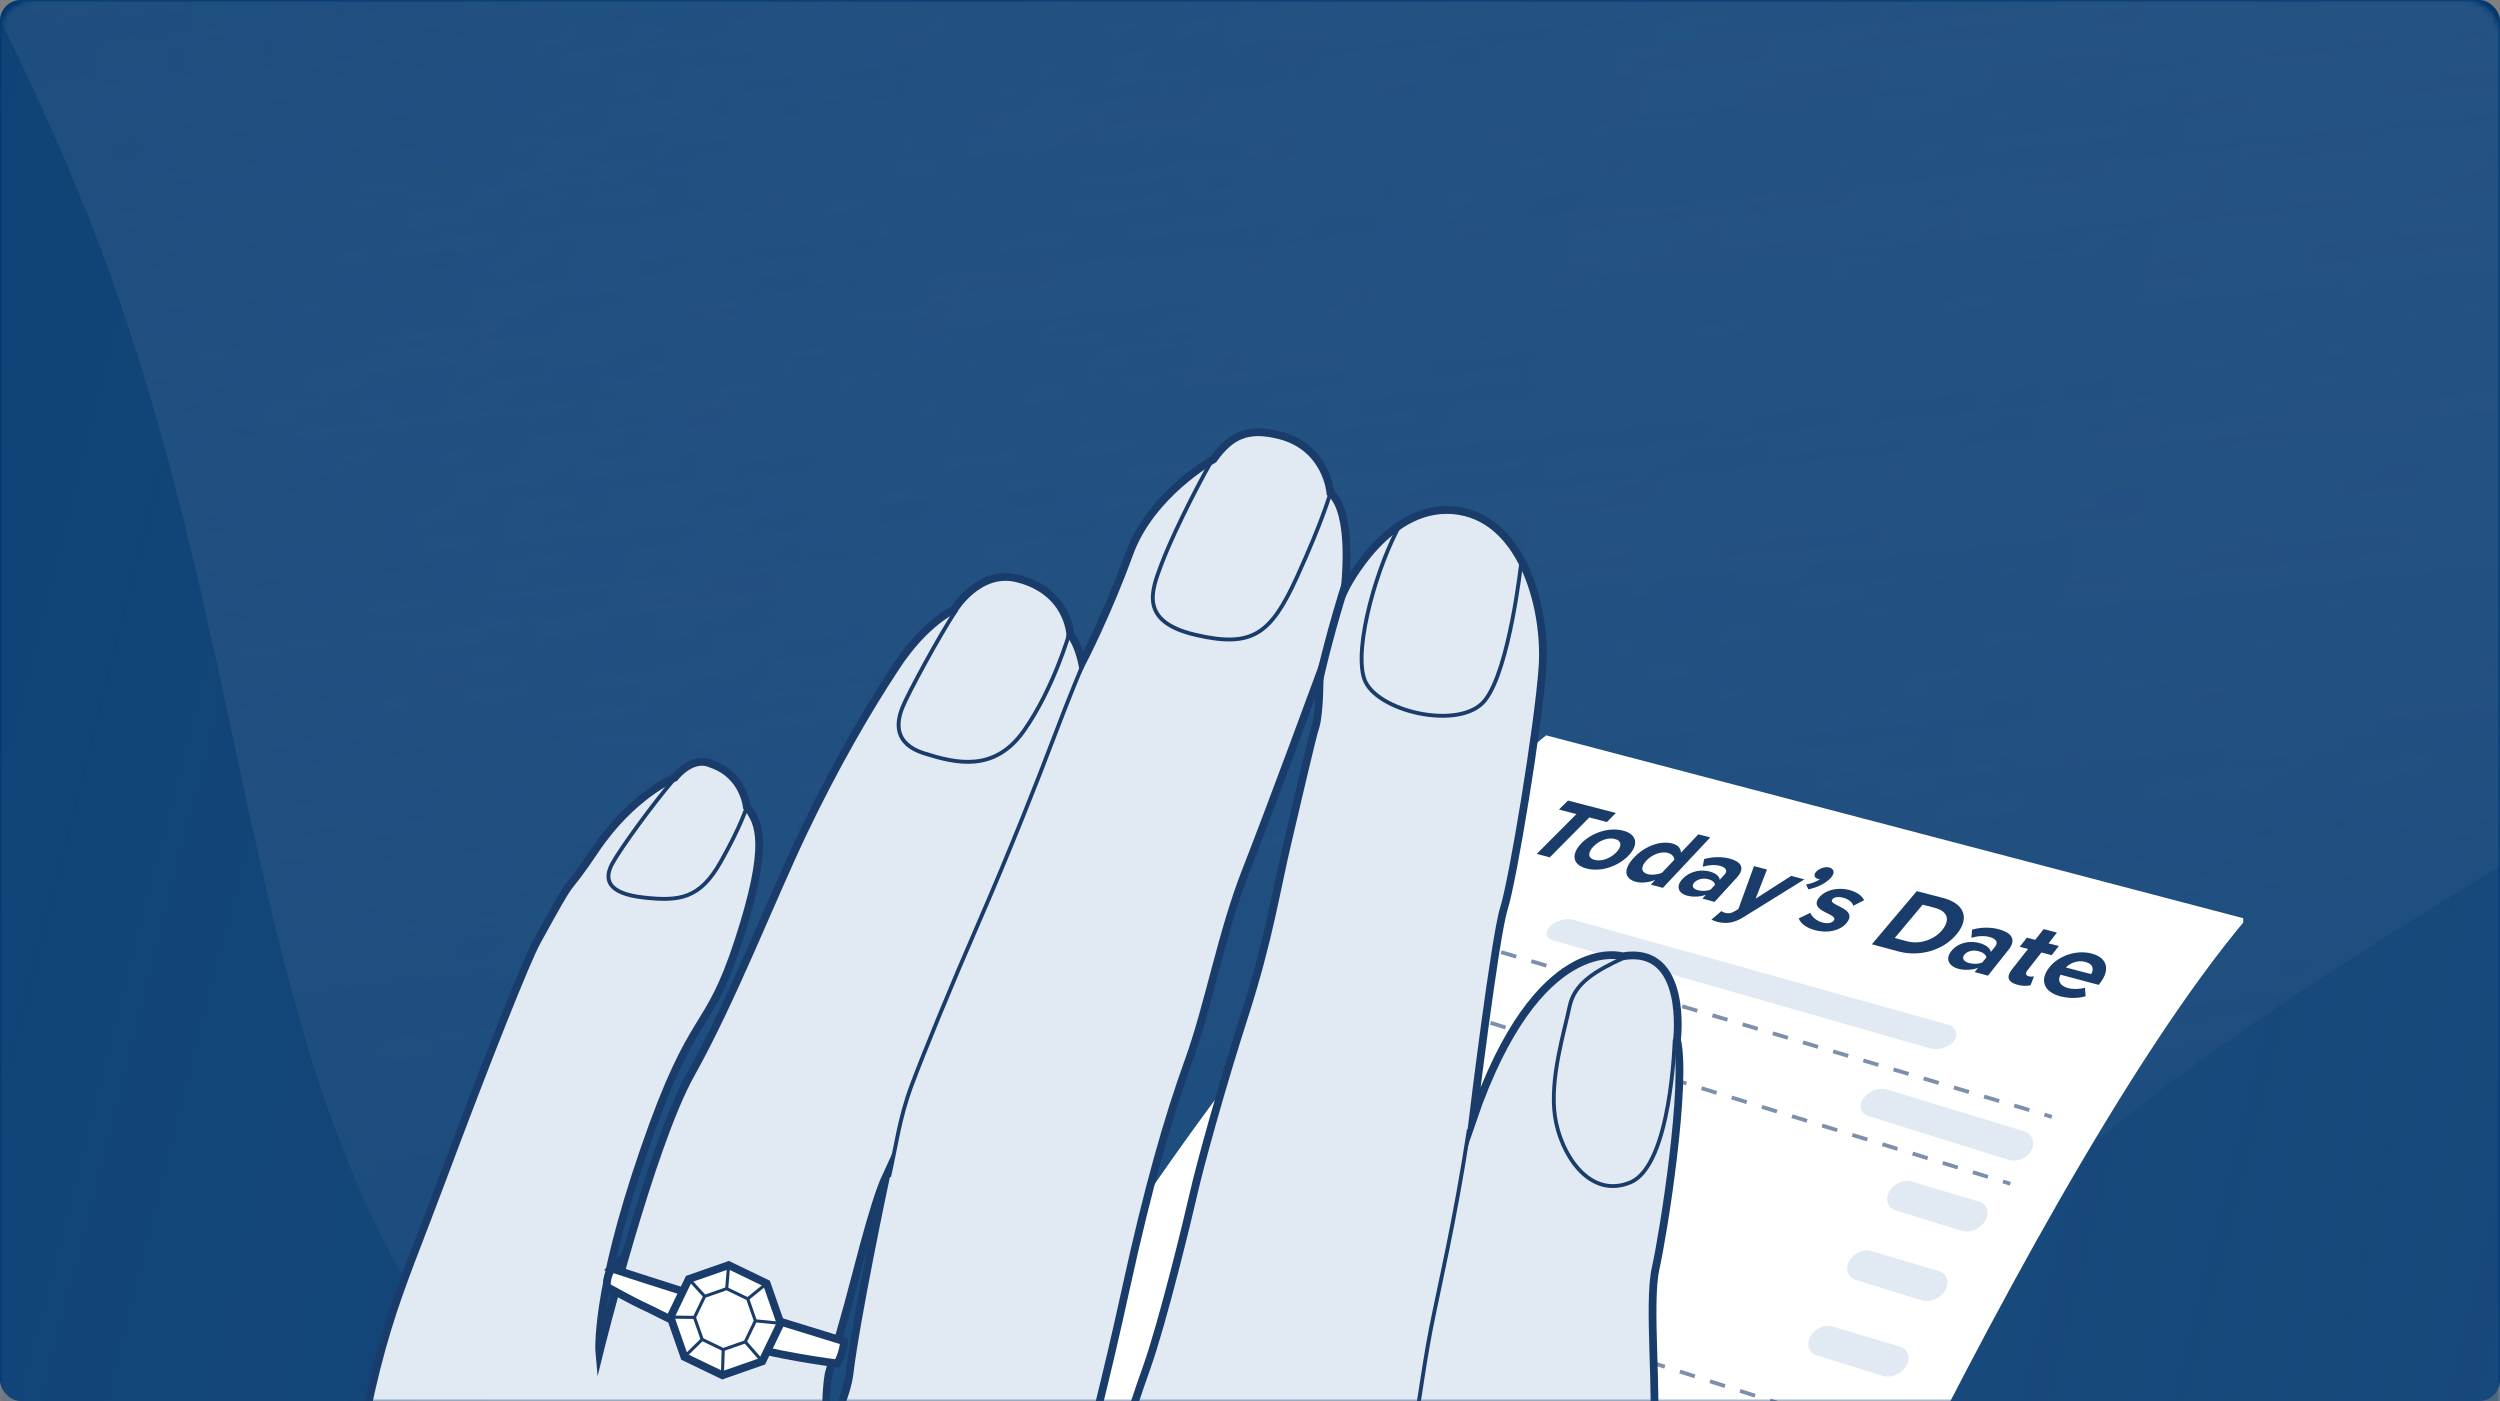 <svg width="480" height="269" viewBox="0 0 480 269" fill="none" xmlns="http://www.w3.org/2000/svg">
<rect x="0" y="0" width="480" height="269" fill="#808080" stroke="none"/>
<g clip-path="url(#clip0_7615_2381)">
<rect width="480" height="269" rx="4" fill="#00376F"/>
<mask id="mask0_7615_2381" style="mask-type:alpha" maskUnits="userSpaceOnUse" x="0" y="-1" width="480" height="281">
<rect y="-0.002" width="480" height="279.236" rx="5.981" fill="#D9D9D9"/>
</mask>
<g mask="url(#mask0_7615_2381)">
<mask id="mask1_7615_2381" style="mask-type:alpha" maskUnits="userSpaceOnUse" x="0" y="-1" width="480" height="441">
<rect x="480" y="439.794" width="480" height="439.797" rx="5.981" transform="rotate(-180 480 439.794)" fill="#1D365E"/>
</mask>
<g mask="url(#mask1_7615_2381)">
<path opacity="0.7" d="M443.28 -497.365C351.867 -526.858 267.016 -556.931 171.652 -562.198C76.633 -566.946 -28.016 -546.723 -88.76 -483.717C-149.313 -421.582 -165.423 -317.017 -176.238 -221.896C-187.399 -127.294 -192.919 -41.617 -177.179 43.528C-161.439 128.673 -124.438 213.286 -61.958 278.186C0.522 343.087 88.483 388.274 179.741 395.491C270.999 402.709 365.9 372.475 450.246 327.539C535.13 282.251 608.922 222.613 675.729 146.675C742.536 70.737 802.702 -20.982 810.87 -116.602C819.037 -212.222 775.742 -312.097 704.742 -375.879C633.743 -439.662 535.23 -468.224 443.28 -497.365Z" fill="url(#paint0_linear_7615_2381)"/>
<path opacity="0.7" d="M18.857 46.475C-10.318 -30.052 -70.145 -108.921 -79.563 -202.228C-88.534 -295.142 -47.545 -402.888 28.877 -435.752C105.696 -469.061 217.947 -427.487 333.401 -417.262C448.855 -407.037 567.611 -426.483 635.259 -379.665C702.957 -332.008 719.15 -217.643 702.391 -122.74C685.185 -28.231 634.58 46.422 580.327 95.616C526.074 144.811 467.776 168.992 413.07 210.636C357.966 252.725 306.505 313.117 245.863 326.495C185.221 339.873 114.951 305.845 81.176 251.49C47.003 197.58 48.032 123.002 18.857 46.475Z" fill="url(#paint1_linear_7615_2381)"/>
</g>
</g>
<mask id="mask2_7615_2381" style="mask-type:alpha" maskUnits="userSpaceOnUse" x="0" y="0" width="480" height="269">
<rect width="480" height="269" rx="4" fill="#A6B9CD"/>
</mask>
<g mask="url(#mask2_7615_2381)">
<g clip-path="url(#clip1_7615_2381)">
<path d="M323.562 376.686C323.562 376.686 386.376 229.838 431.267 176.446L296.866 141.187C296.866 141.187 229.531 193.216 166.617 322.11L290.658 365.616L293.844 364.596L295.437 367.656L298.177 365.996L299.517 369.182L302.07 367.336L303.73 370.649L306.857 368.735L308.003 372.182L311.316 370.462L312.336 373.463L315.716 371.676L317.182 375.056L320.369 373.463L323.555 376.694L323.562 376.686Z" fill="white"/>
<path d="M392.635 213.655L392.422 214.368L393.848 214.795L394.062 214.082L392.635 213.655Z" fill="#7C8FAC"/>
<path d="M389.519 213.485L386.623 212.621L386.839 211.907L389.735 212.77L389.519 213.485ZM383.727 211.758L380.831 210.894L381.047 210.179L383.943 211.043L383.727 211.758ZM377.928 210.023L375.032 209.16L375.248 208.445L378.144 209.308L377.928 210.023ZM372.136 208.289L369.24 207.425L369.456 206.71L372.352 207.574L372.136 208.289ZM366.344 206.554L363.448 205.69L363.664 204.976L366.56 205.839L366.344 206.554ZM360.545 204.827L357.649 203.963L357.865 203.249L360.761 204.112L360.545 204.827ZM354.753 203.092L351.857 202.229L352.073 201.514L354.969 202.378L354.753 203.092ZM348.954 201.358L346.058 200.494L346.274 199.779L349.17 200.643L348.954 201.358ZM343.162 199.623L340.266 198.76L340.482 198.045L343.378 198.908L343.162 199.623ZM337.37 197.896L334.474 197.032L334.69 196.318L337.586 197.181L337.37 197.896ZM331.571 196.161L328.675 195.298L328.891 194.583L331.787 195.447L331.571 196.161ZM325.779 194.427L322.883 193.563L323.099 192.849L325.995 193.712L325.779 194.427ZM319.98 192.7L317.084 191.836L317.3 191.121L320.196 191.985L319.98 192.7ZM314.188 190.965L311.292 190.102L311.508 189.387L314.404 190.25L314.188 190.965ZM308.396 189.231L305.5 188.367L305.716 187.652L308.612 188.516L308.396 189.231ZM302.597 187.496L299.701 186.632L299.917 185.918L302.813 186.781L302.597 187.496ZM296.805 185.769L293.909 184.905L294.125 184.191L297.021 185.054L296.805 185.769ZM291.013 184.034L288.117 183.171L288.333 182.456L291.229 183.32L291.013 184.034Z" fill="#7C8FAC"/>
<path d="M284.002 181.167L283.789 181.88L285.216 182.306L285.429 181.593L284.002 181.167Z" fill="#BCBEC0"/>
<path d="M384.681 226.492L384.461 227.203L385.883 227.644L386.103 226.933L384.681 226.492Z" fill="#7C8FAC"/>
<path d="M381.579 226.321L378.683 225.427L378.899 224.713L381.795 225.606L381.579 226.321ZM375.787 224.527L372.891 223.633L373.107 222.919L376.003 223.812L375.787 224.527ZM370.002 222.74L367.107 221.839L367.33 221.125L370.226 222.025L370.002 222.74ZM364.211 220.946L361.315 220.053L361.531 219.338L364.427 220.231L364.211 220.946ZM358.426 219.152L355.53 218.258L355.746 217.544L358.642 218.437L358.426 219.152ZM352.634 217.358L349.739 216.464L349.954 215.75L352.85 216.643L352.634 217.358ZM346.85 215.563L343.954 214.67L344.17 213.955L347.066 214.849L346.85 215.563ZM341.058 213.769L338.162 212.869L338.386 212.154L341.282 213.055L341.058 213.769ZM335.266 211.975L332.37 211.082L332.586 210.367L335.482 211.261L335.266 211.975ZM329.482 210.189L326.586 209.295L326.802 208.581L329.698 209.474L329.482 210.189ZM323.69 208.394L320.794 207.501L321.01 206.786L323.906 207.68L323.69 208.394ZM317.906 206.6L315.01 205.707L315.226 204.992L318.122 205.886L317.906 206.6ZM312.114 204.806L309.218 203.905L309.441 203.191L312.337 204.092L312.114 204.806ZM306.33 203.012L303.434 202.119L303.65 201.404L306.545 202.297L306.33 203.012ZM300.538 201.218L297.642 200.325L297.858 199.61L300.754 200.503L300.538 201.218ZM294.753 199.431L291.857 198.538L292.073 197.823L294.969 198.717L294.753 199.431ZM288.962 197.637L286.066 196.744L286.282 196.029L289.177 196.922L288.962 197.637ZM283.177 195.843L280.281 194.942L280.505 194.228L283.401 195.128L283.177 195.843Z" fill="#7C8FAC"/>
<path d="M276.173 192.889L275.953 193.601L277.375 194.041L277.596 193.33L276.173 192.889Z" fill="#BCBEC0"/>
<path d="M354.184 273.887L351.295 272.957L351.519 272.249L354.407 273.18L354.184 273.887ZM348.407 272.033L345.518 271.103L345.742 270.396L348.63 271.326L348.407 272.033ZM342.63 270.18L339.741 269.249L339.965 268.542L342.853 269.472L342.63 270.18ZM336.86 268.333L333.972 267.403L334.195 266.696L337.084 267.626L336.86 268.333ZM331.084 266.48L328.195 265.557L328.418 264.849L331.307 265.773L331.084 266.48ZM325.307 264.619L322.418 263.688L322.649 262.981L325.537 263.911L325.307 264.619ZM319.53 262.772L316.641 261.842L316.864 261.135L319.753 262.058L319.53 262.765V262.772ZM313.753 260.919L310.864 259.988L311.088 259.281L313.976 260.204L313.753 260.911V260.919ZM307.983 259.065L305.095 258.135L305.326 257.427L308.214 258.358L307.983 259.065ZM302.206 257.211L299.318 256.288L299.541 255.581L302.43 256.504L302.206 257.211ZM296.429 255.358L293.541 254.435L293.764 253.727L296.653 254.65L296.429 255.358ZM290.652 253.504L287.764 252.581L287.987 251.874L290.876 252.804L290.652 253.511V253.504ZM284.883 251.65L281.994 250.727L282.218 250.02L285.106 250.943L284.883 251.65ZM279.106 249.797L276.217 248.874L276.441 248.166L279.329 249.097L279.106 249.804V249.797ZM273.329 247.943L270.441 247.02L270.664 246.313L273.552 247.236L273.329 247.943ZM267.56 246.089L264.671 245.166L264.894 244.459L267.783 245.39L267.56 246.097V246.089ZM261.783 244.236L258.894 243.305L259.117 242.598L262.006 243.528L261.783 244.236ZM256.006 242.382L253.117 241.451L253.341 240.744L256.229 241.675L256.006 242.382Z" fill="#7C8FAC"/>
<path d="M249.04 239.37L248.812 240.079L250.23 240.534L250.458 239.825L249.04 239.37Z" fill="#BCBEC0"/>
<path d="M370.505 201.27L298.13 180.537C296.768 180.15 296.552 178.944 297.631 177.857C298.703 176.778 300.661 176.212 302.016 176.592L373.93 196.714C375.553 197.168 376.119 198.553 375.188 199.811C374.243 201.077 372.143 201.732 370.513 201.263L370.505 201.27Z" fill="#E1E9F2"/>
<path d="M114.636 260.432C111.83 273.311 109.872 282.706 108.048 289.123C106.217 295.54 103.328 305.62 103.328 305.62" stroke="#231F20" stroke-width="0.744" stroke-miterlimit="10"/>
<path d="M161.088 270.698C161.088 270.698 159.353 275.566 156.167 281.946C156.167 281.946 158.48 277.963 158.524 274.39C158.524 270.651 158.669 264.954 159.272 263.175C159.272 263.175 160.075 260.074 162.115 253.017C164.155 245.96 167.512 231.428 170.148 225.733C170.148 225.733 164.363 253.017 163.09 263.856C162.837 265.851 161.914 268.695 161.08 270.698H161.088ZM204.296 474.752C224.53 459.788 230.992 447.713 241.191 435.132C251.39 422.551 286.252 382.931 289.654 374.772C293.056 366.613 295.267 344.339 301.729 324.097C308.191 303.863 316.35 283.971 317.37 276.147C318.39 268.323 316.35 250.3 317.884 243.503C319.417 236.699 323.921 208.075 321.986 199.64C321.986 199.64 324.189 181.46 311.534 183.612C311.534 183.612 295.245 178.624 282.746 215.028C282.746 215.028 287.064 179.659 288.761 174.388C290.458 169.117 295.394 139.191 296.161 128.135C296.928 117.08 292.55 100.204 280.259 98.127C266.606 95.811 258.157 113.261 258.157 113.261C258.157 113.261 260.025 98.469 255.439 94.643C255.439 94.643 254.799 85.925 245.747 83.588C239.478 81.972 236.225 83.669 232.994 88.181C232.994 88.181 221.008 94.814 216.84 106.293C212.671 117.773 207.75 127.264 207.75 127.264C207.75 127.264 206.946 123.438 205.494 121.912C205.494 121.912 205.234 113.522 195.325 111.058C187.91 109.212 183.198 117.036 183.198 117.036C183.198 117.036 177.726 119.388 172.12 127.89C166.507 136.391 160.217 147.275 154.179 159.938C148.142 172.609 140.489 192.248 132.672 206.191C124.848 220.135 115.073 259.754 115.073 259.754C115.073 259.754 114.053 248.699 123.657 220.812C133.268 192.925 135.732 199.216 141.769 180.686C147.807 162.149 145.849 157.988 143.385 154.928C143.385 154.928 142.834 148.787 136.58 146.68C132.821 144.96 129.568 149.293 129.568 149.293C129.568 149.293 121.408 152.606 114.329 163.132C107.249 173.659 111.492 165.492 103.11 180.731C101.07 184.438 93.365 203.787 84.692 226.999C75.759 250.91 72.111 256.33 66.326 294.081C62.508 319.027 53.261 353.518 50.767 381.822C46.003 435.891 68.366 466.079 68.366 466.079L204.303 474.774L204.296 474.752ZM211.269 286.591C210.718 287.507 206.536 293.82 206.536 293.82C207.005 291.334 207.363 286.019 207.363 286.019C207.512 283.599 207.958 280.8 208.829 278.142C208.829 278.142 212.105 266.023 216.266 246.98C220.435 227.937 224.262 214.589 228.17 203.787C232.078 192.992 234.55 179.048 239.225 167.145C243.9 155.241 253.377 129.49 253.377 129.49C253.377 129.49 253.392 136.957 252.581 139.503C251.769 142.049 249.476 152.256 247.265 161.524C245.054 170.792 243.692 180.225 239.017 194.764C234.342 209.303 230.344 224.013 229.242 228.86C228.14 233.706 223.294 253.769 220.145 262.613C216.996 271.457 214.197 280.726 214.197 280.726C213.743 282.125 212.164 284.582 211.569 285.952L211.269 286.591Z" fill="#E1E9F2" stroke="#193C6A" stroke-width="1.489" stroke-miterlimit="10"/>
<path d="M170.703 225.935C172.043 220.151 172.639 214.798 175.021 208.418C177.403 202.038 182.331 189.971 188.026 176.876C193.722 163.781 199.335 149.584 202.313 141.678C205.29 133.772 208 127.362 208 127.362" stroke="#193C6A" stroke-width="0.744" stroke-miterlimit="10"/>
<path d="M258.672 111.102C256.081 119.008 252.828 131.418 252.672 134.314" stroke="#193C6A" stroke-width="1.489" stroke-miterlimit="10"/>
<path d="M282.021 216.882C279.341 234.481 276.281 247.233 274.755 255.013C273.222 262.792 271.569 275.545 269.782 285.49C267.996 295.436 263.402 313.928 263.023 321.961C262.643 329.994 262.383 348.612 261.11 357.159C259.836 365.705 254.476 393.503 249.891 405.362" stroke="#193C6A" stroke-width="0.744" stroke-miterlimit="10"/>
<path d="M183.592 117.147C180.368 122.024 174.346 133.123 173.259 135.863C172.172 138.603 171.472 142.779 177.502 144.662C183.525 146.546 190.895 148.362 196.567 140.33C202.24 132.297 205.285 121.681 205.285 121.681" stroke="#193C6A" stroke-width="0.744" stroke-miterlimit="10"/>
<path d="M129.448 149.59C125.525 154.116 119.026 163.042 117.522 165.878C116.018 168.715 116.472 171.521 123.515 172.318C130.557 173.114 134.421 172.511 138.404 165.432C142.386 158.352 143.377 154.913 143.377 154.913" stroke="#193C6A" stroke-width="0.744" stroke-miterlimit="10"/>
<path d="M232.76 88.249C228.874 95.105 224.564 104.031 222.874 108.654C221.184 113.277 218.601 119.337 229.507 121.883C240.413 124.437 243.979 121.816 248.989 110.851C253.992 99.885 255.443 94.636 255.443 94.636" stroke="#193C6A" stroke-width="0.744" stroke-miterlimit="10"/>
<path d="M268.93 100.578C264.634 108.015 259.877 123.999 261.917 130.289C263.957 136.58 280.327 140.406 285.084 134.495C289.849 128.584 292.097 107.844 292.097 107.844" stroke="#193C6A" stroke-width="0.744" stroke-miterlimit="10"/>
<path d="M311.878 183.843C306.183 186.471 302.26 188.808 301.344 193.312C300.428 197.816 297.503 207.085 298.552 214.313C299.595 221.542 305.141 230.297 313.032 227.021C320.916 223.745 321.541 199.633 321.541 199.633" stroke="#193C6A" stroke-width="0.737" stroke-miterlimit="10"/>
<path d="M117.431 243.54C116.24 245.58 116.553 247.076 116.553 247.076C116.553 247.076 121.31 249.764 124.027 250.992C126.744 252.22 130.213 254.491 139.34 257.387C148.467 260.283 160.743 261.779 160.743 261.779C160.743 261.779 161.83 260.179 162.068 257.528C162.068 257.528 152.8 254.67 140.018 250.724C128.01 247.017 117.424 243.547 117.424 243.547L117.431 243.54Z" fill="white" stroke="#193C6A" stroke-width="1.495" stroke-miterlimit="10"/>
<path d="M385.654 222.689L358.743 214.285C357.209 213.808 356.792 212.26 357.797 210.853C358.78 209.46 360.782 208.716 362.279 209.17L388.58 217.195C390.173 217.679 390.843 219.287 390.062 220.806C389.265 222.347 387.285 223.196 385.654 222.682V222.689Z" fill="#E1E9F2"/>
<path d="M376.704 236.326L363.907 232.366C362.433 231.912 361.912 230.319 362.731 228.8C363.557 227.274 365.433 226.388 366.937 226.835L379.965 230.713C381.543 231.182 382.079 232.835 381.164 234.398C380.255 235.947 378.26 236.803 376.712 236.326H376.704Z" fill="#E1E9F2"/>
<path d="M369.017 249.676L356.22 245.715C354.746 245.261 354.225 243.668 355.043 242.149C355.87 240.623 357.746 239.737 359.25 240.184L372.277 244.063C373.856 244.532 374.392 246.184 373.476 247.748C372.568 249.296 370.573 250.152 369.024 249.676H369.017Z" fill="#E1E9F2"/>
<path d="M361.548 264.171L348.751 260.211C347.277 259.756 346.756 258.163 347.575 256.645C348.401 255.118 350.277 254.233 351.781 254.679L364.809 258.558C366.387 259.027 366.923 260.68 366.007 262.243C365.099 263.791 363.104 264.647 361.555 264.171H361.548Z" fill="#E1E9F2"/>
<path d="M146.355 261.374L138.702 264.047L131.399 260.525L128.727 252.88L132.248 245.577L139.901 242.904L147.204 246.426L149.876 254.078L146.355 261.374Z" fill="white" stroke="#193C6A" stroke-width="1.495" stroke-miterlimit="10"/>
<path d="M143.088 257.636L138.852 259.117L134.817 257.167L133.336 252.938L135.286 248.896L139.515 247.422L143.557 249.372L145.031 253.601L143.088 257.636Z" stroke="#193C6A" stroke-width="0.596" stroke-miterlimit="10"/>
<path d="M138.859 259.119L138.703 264.047" stroke="#193C6A" stroke-width="0.596" stroke-miterlimit="10"/>
<path d="M143.094 257.637L146.354 261.374" stroke="#193C6A" stroke-width="0.596" stroke-miterlimit="10"/>
<path d="M145.031 253.602L149.87 254.078" stroke="#193C6A" stroke-width="0.596" stroke-miterlimit="10"/>
<path d="M143.562 249.374L147.203 246.426" stroke="#193C6A" stroke-width="0.596" stroke-miterlimit="10"/>
<path d="M139.523 247.423L139.903 242.904" stroke="#193C6A" stroke-width="0.596" stroke-miterlimit="10"/>
<path d="M135.303 248.895L132.258 245.575" stroke="#193C6A" stroke-width="0.596" stroke-miterlimit="10"/>
<path d="M133.342 252.94L128.727 252.881" stroke="#193C6A" stroke-width="0.596" stroke-miterlimit="10"/>
<path d="M134.823 257.168L131.398 260.525" stroke="#193C6A" stroke-width="0.596" stroke-miterlimit="10"/>
<path d="M295.047 163.952L302.675 156.307L299.315 155.432L301.05 153.706L310.246 156.09L308.528 157.833L305.151 156.949L297.548 164.619L295.055 163.944L295.047 163.952Z" fill="#193C6A"/>
<path d="M303.655 161.883C305.564 159.941 308.849 158.749 311.642 159.482C314.46 160.224 314.568 162.317 312.668 164.284C310.75 166.277 307.407 167.511 304.572 166.744C301.738 165.977 301.713 163.859 303.655 161.892V161.883ZM310.325 163.659C311.367 162.584 311.467 161.45 310.075 161.083C308.682 160.716 307.007 161.433 305.964 162.5C304.897 163.584 304.764 164.726 306.156 165.101C307.549 165.477 309.266 164.751 310.325 163.659Z" fill="#193C6A"/>
<path d="M316.944 169.856L317.794 168.956C316.452 169.464 315.135 169.589 314.092 169.306C311.9 168.714 311.541 166.93 313.784 164.595C315.96 162.328 318.895 161.377 321.087 161.952C322.104 162.219 322.73 162.828 322.746 163.712L326.073 160.193L328.366 160.785L319.27 170.473L316.952 169.848L316.944 169.856ZM321.454 165.079C321.496 164.512 321.004 163.97 320.237 163.762C318.953 163.42 317.277 164.003 316.118 165.221C314.968 166.421 315.076 167.497 316.369 167.839C317.144 168.047 318.269 167.93 319.111 167.563L321.463 165.079H321.454Z" fill="#193C6A"/>
<path d="M326.859 172.532L327.543 171.79C326.401 172.207 325.042 172.273 323.891 171.957C322.482 171.573 321.548 170.356 323.041 168.763C324.591 167.104 326.801 166.946 328.193 167.313C329.36 167.621 330.127 168.188 330.186 168.922L331.094 167.938C331.753 167.221 331.42 166.546 330.252 166.246C329.31 165.996 328.176 166.046 326.918 166.404L327.201 164.937C328.968 164.461 330.669 164.478 332.045 164.837C334.046 165.362 335.305 166.487 333.437 168.53L329.194 173.165L326.859 172.532ZM329.269 169.914C329.269 169.397 328.727 168.997 327.976 168.797C327.068 168.555 325.95 168.755 325.317 169.43C324.683 170.106 325.092 170.681 326 170.923C326.751 171.123 327.676 171.115 328.443 170.798L329.26 169.906L329.269 169.914Z" fill="#193C6A"/>
<path d="M330.52 174.924C330.653 175.057 330.928 175.182 331.153 175.249C331.762 175.416 332.295 175.391 332.879 175.057L333.771 174.532L336.764 166.295L339.257 166.954L337.081 172.548L343.901 168.171L346.444 168.838L334.68 176.133C332.762 177.333 331.237 177.375 329.669 176.983C329.394 176.908 328.836 176.7 328.594 176.558L330.52 174.924Z" fill="#193C6A"/>
<path d="M346.766 169.815C347.583 169.715 348.825 169.282 349.45 168.781C349.367 168.798 349.175 168.781 349.042 168.748C348.333 168.565 348.166 167.973 348.717 167.356C349.267 166.739 350.426 166.355 351.209 166.555C352.085 166.78 352.402 167.539 351.559 168.498C350.584 169.607 348.917 170.399 347.199 170.757L346.766 169.815Z" fill="#193C6A"/>
<path d="M347.585 175.257C347.811 175.933 348.728 176.808 349.87 177.108C350.912 177.392 351.662 177.233 352.062 176.775C352.513 176.258 351.871 175.858 350.979 175.416C349.62 174.757 347.869 173.915 349.386 172.181C350.453 170.972 352.713 170.255 355.106 170.889C356.656 171.297 357.515 172.039 357.915 172.84L355.831 173.907C355.689 173.29 354.972 172.64 353.855 172.348C352.988 172.123 352.196 172.223 351.829 172.648C351.437 173.098 352.004 173.457 352.879 173.89C354.238 174.549 356.064 175.441 354.489 177.275C353.313 178.642 351.004 179.276 348.444 178.584C346.852 178.15 345.693 177.308 345.359 176.333L347.585 175.257Z" fill="#193C6A"/>
<path d="M359.399 181.301L368.02 171.097L373.064 172.406C377.099 173.456 378.249 176.216 375.715 179.325C373.147 182.469 368.595 183.777 364.501 182.677L359.391 181.301H359.399ZM363.793 180.101L366.144 180.726C368.72 181.418 371.446 180.334 372.888 178.583C374.389 176.766 374.139 175.007 371.488 174.306L369.153 173.698L363.784 180.101H363.793Z" fill="#193C6A"/>
<path d="M379.146 186.628L379.788 185.828C378.629 186.27 377.203 186.336 375.952 185.995C374.427 185.586 373.293 184.269 374.685 182.568C376.128 180.801 378.437 180.634 379.954 181.034C381.222 181.367 382.097 181.984 382.239 182.768L383.081 181.718C383.698 180.951 383.264 180.234 381.997 179.9C380.971 179.633 379.788 179.675 378.504 180.059L378.637 178.491C380.446 177.991 382.239 178.008 383.739 178.408C385.907 178.975 387.366 180.192 385.632 182.368L381.688 187.329L379.154 186.645L379.146 186.628ZM381.38 183.827C381.313 183.277 380.705 182.843 379.888 182.626C378.895 182.36 377.745 182.568 377.161 183.293C376.586 184.002 377.07 184.636 378.062 184.902C378.879 185.119 379.854 185.111 380.621 184.777L381.38 183.827Z" fill="#193C6A"/>
<path d="M386.231 186.203L389.382 182.201L387.79 181.776L389.166 180.033L390.758 180.45L392.384 178.391L394.935 179.058L393.318 181.125L395.285 181.642L393.918 183.393L391.95 182.876L389.241 186.344C388.866 186.828 388.899 187.278 389.466 187.436C389.849 187.536 390.3 187.528 390.533 187.453L389.874 189.146C389.274 189.321 388.407 189.362 387.34 189.071C385.547 188.587 385.156 187.586 386.248 186.203H386.231Z" fill="#193C6A"/>
<path d="M401.595 183.075C404.521 183.842 405.213 186.093 403.295 188.644L402.954 189.095L395.625 187.144C395.033 188.169 395.392 189.261 397.068 189.712C397.985 189.962 399.294 189.953 400.302 189.636L400.444 191.279C398.877 191.746 397.068 191.687 395.525 191.279C392.524 190.47 391.507 188.261 393.441 185.768C395.167 183.542 398.627 182.3 401.595 183.075ZM396.642 185.751L401.486 187.035C401.987 186.277 402.078 185.134 400.369 184.684C398.768 184.259 397.359 185.018 396.642 185.751Z" fill="#193C6A"/>
</g>
</g>
</g>
<defs>
<linearGradient id="paint0_linear_7615_2381" x1="643.053" y1="230.294" x2="-267.456" y2="-1.189" gradientUnits="userSpaceOnUse">
<stop stop-color="#204F80"/>
<stop offset="1" stop-color="#507499" stop-opacity="0.07"/>
</linearGradient>
<linearGradient id="paint1_linear_7615_2381" x1="513.099" y1="199.75" x2="467.91" y2="-244.754" gradientUnits="userSpaceOnUse">
<stop stop-color="#204F80"/>
<stop offset="1" stop-color="#507499" stop-opacity="0.07"/>
</linearGradient>
<clipPath id="clip0_7615_2381">
<rect width="480" height="269" fill="white"/>
</clipPath>
<clipPath id="clip1_7615_2381">
<rect x="49.359" y="82.241" width="381.337" height="393.271" rx="4" fill="white"/>
</clipPath>
</defs>
</svg>
